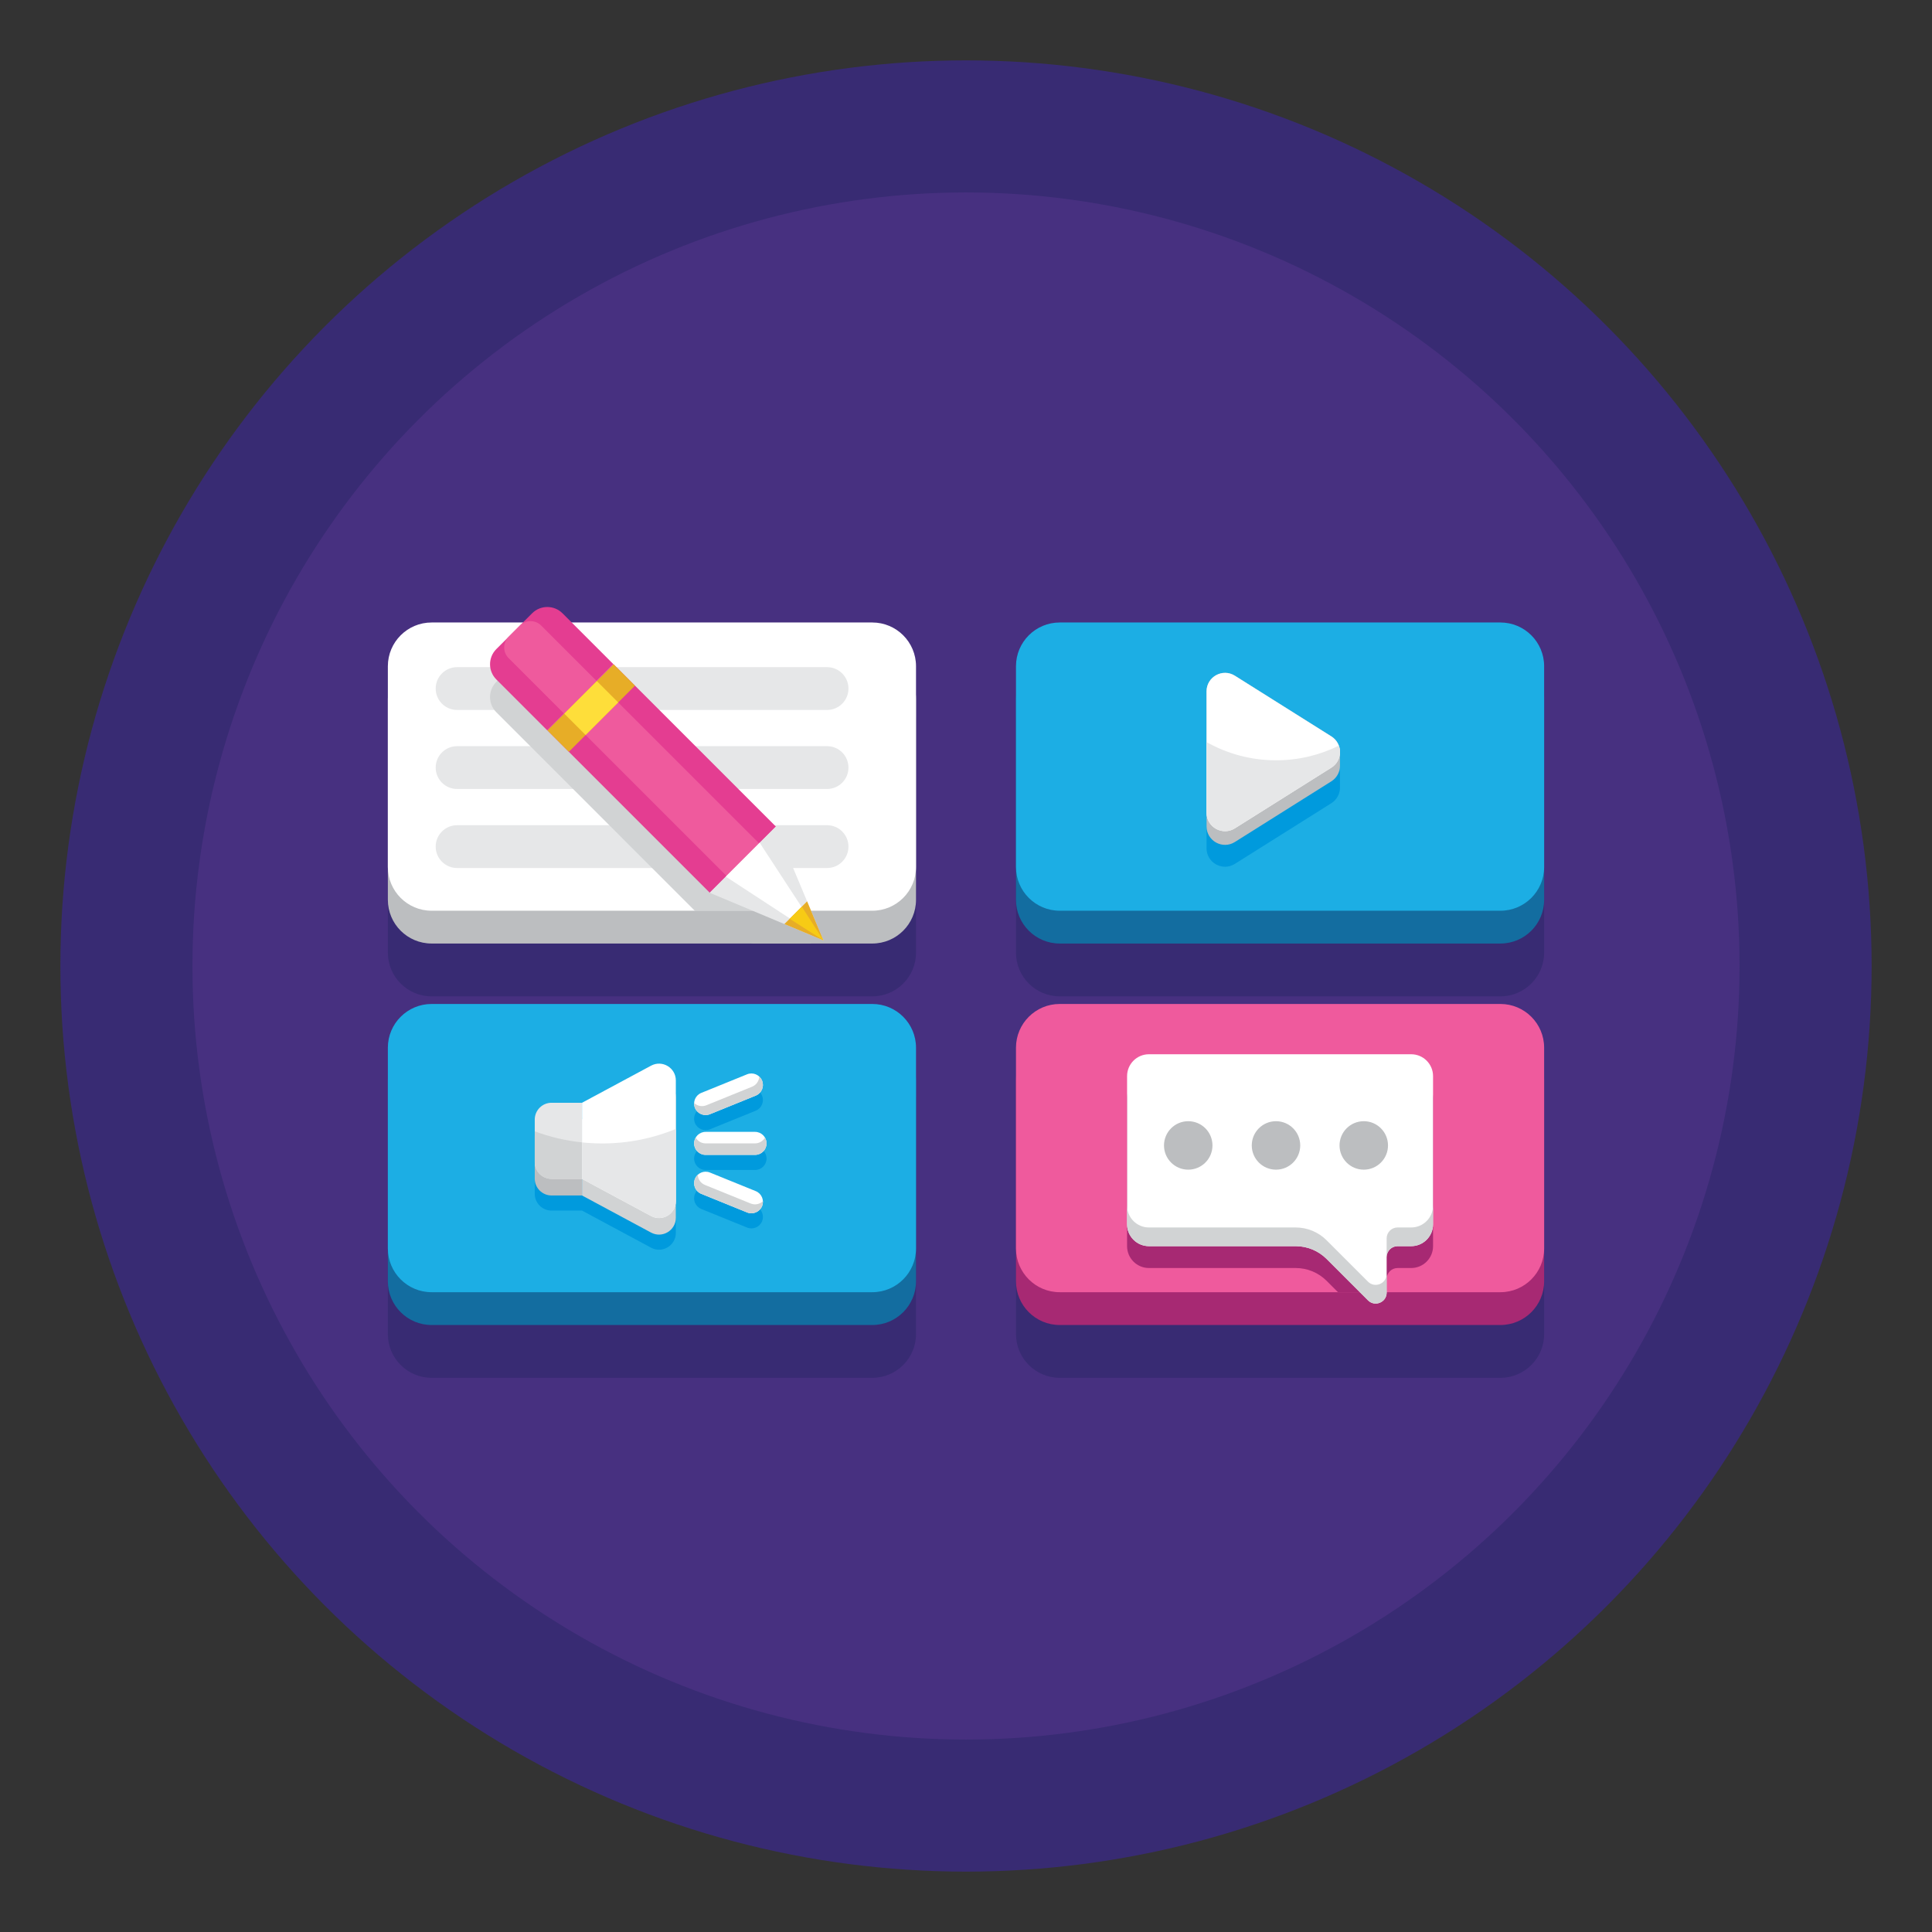 <svg xmlns="http://www.w3.org/2000/svg" xmlns:xlink="http://www.w3.org/1999/xlink" id="Layer_1" style="enable-background:new 0 0 256 256;" viewBox="0 0 256 256" xml:space="preserve"><rect x="0" y="0" width="256" height="256" fill="#333333" stroke="none"/><style type="text/css">
	.st0{fill:#382B73;}
	.st1{fill:#473080;}
	.st2{fill:#BCBEC0;}
	.st3{fill:#FFFFFF;}
	.st4{fill:#E6E7E8;}
	.st5{fill:#D1D3D4;}
	.st6{fill:#E43D91;}
	.st7{fill:#EF5A9D;}
	.st8{fill:#E7AD27;}
	.st9{fill:#FEDE3A;}
	.st10{fill:#F7CB15;}
	.st11{fill:#136DA0;}
	.st12{fill:#1CAEE4;}
	.st13{fill:#009ADD;}
	.st14{fill:#A72973;}
</style><g><g><g><circle class="st0" cx="128" cy="128" r="120"></circle><circle class="st1" cx="128" cy="128" r="102.5"></circle></g><g><path class="st0" d="M115.582,89.483H75.754l-1.218-1.219c-1.112-1.112-2.915-1.112-4.027,0l-1.219,1.219h-12.1      c-3.201,0-5.795,2.595-5.795,5.795v4.347v22.256v4.346c0,3.201,2.595,5.795,5.795,5.795h42.528h0h7.748h0h8.117      c3.201,0,5.795-2.595,5.795-5.795v-4.346V99.625v-4.347C121.377,92.078,118.783,89.483,115.582,89.483z"></path><path class="st0" d="M198.811,89.483h-58.393c-3.201,0-5.795,2.595-5.795,5.795v4.347v22.256v4.346      c0,3.201,2.595,5.795,5.795,5.795h58.393c3.201,0,5.795-2.595,5.795-5.795v-4.346V99.625v-4.347      C204.606,92.078,202.012,89.483,198.811,89.483z"></path><path class="st0" d="M115.582,140.03H57.189c-3.201,0-5.795,2.595-5.795,5.795v4.346v22.256v4.346      c0,3.201,2.595,5.795,5.795,5.795h58.393c3.201,0,5.795-2.595,5.795-5.795v-4.346v-22.256v-4.346      C121.377,142.625,118.783,140.03,115.582,140.03z"></path><path class="st0" d="M198.811,140.03h-58.393c-3.201,0-5.795,2.595-5.795,5.795v4.346v22.256v4.346      c0,3.201,2.595,5.795,5.795,5.795h58.393c3.201,0,5.795-2.595,5.795-5.795v-4.346v-22.256v-4.346      C204.606,142.625,202.012,140.03,198.811,140.03z"></path></g><g><g><g><path class="st2" d="M57.189,125.022h58.393c3.201,0,5.795-2.595,5.795-5.795V92.625c0-3.201-2.595-5.795-5.795-5.795H57.189        c-3.201,0-5.795,2.595-5.795,5.795v26.602C51.394,122.428,53.988,125.022,57.189,125.022z"></path><path class="st3" d="M57.189,120.676h58.393c3.201,0,5.795-2.595,5.795-5.795V88.278c0-3.201-2.595-5.795-5.795-5.795H57.189        c-3.201,0-5.795,2.595-5.795,5.795v26.602C51.394,118.081,53.988,120.676,57.189,120.676z"></path><path class="st4" d="M60.569,94.074h49.019c1.567,0,2.837-1.27,2.837-2.837l0,0c0-1.567-1.27-2.837-2.837-2.837H60.569        c-1.567,0-2.837,1.27-2.837,2.837l0,0C57.732,92.803,59.003,94.074,60.569,94.074z"></path><path class="st4" d="M60.569,104.545h49.019c1.567,0,2.837-1.27,2.837-2.837l0,0c0-1.567-1.27-2.837-2.837-2.837H60.569        c-1.567,0-2.837,1.27-2.837,2.837l0,0C57.732,103.275,59.003,104.545,60.569,104.545z"></path><path class="st4" d="M60.569,115.017h49.019c1.567,0,2.837-1.27,2.837-2.837l0,0c0-1.567-1.27-2.837-2.837-2.837H60.569        c-1.567,0-2.837,1.27-2.837,2.837l0,0C57.732,113.746,59.003,115.017,60.569,115.017z"></path><polygon class="st2" points="106.946,123.78 107.132,124.227 107.466,125.022 99.718,125.022 94.031,122.642 92.065,120.676         105.646,120.676       "></polygon><path class="st5" d="M70.508,85.611c1.112-1.112,2.915-1.112,4.027,0l28.263,28.263l2.848,6.802H92.065L65.768,94.378        c-1.112-1.112-1.112-2.915,0-4.027L70.508,85.611z"></path></g><g><rect class="st6" height="30.419" transform="matrix(-0.707 0.707 -0.707 -0.707 222.588 114.115)" width="12.399" x="81.461" y="87.947"></rect><rect class="st7" height="30.419" transform="matrix(-0.707 0.707 -0.707 -0.707 222.588 114.115)" width="6.104" x="84.608" y="87.947"></rect><polygon class="st4" points="109.112,124.609 102.798,109.528 94.031,118.295       "></polygon><polygon class="st3" points="109.112,124.609 100.659,111.667 96.17,116.156       "></polygon><path class="st6" d="M65.768,86.005l4.74-4.74c1.112-1.112,2.915-1.112,4.027,0l6.754,6.754l-8.768,8.767l-6.754-6.754        C64.656,88.92,64.656,87.117,65.768,86.005z"></path><path class="st7" d="M67.393,84.38l1.491-1.491c0.78-0.78,2.045-0.78,2.826,0l7.355,7.355l-4.316,4.316l-7.355-7.355        C66.612,86.425,66.612,85.16,67.393,84.38z"></path><rect class="st8" height="4.004" transform="matrix(-0.707 0.707 -0.707 -0.707 200.042 104.776)" width="12.399" x="72.122" y="91.816"></rect><rect class="st9" height="4.004" transform="matrix(-0.707 0.707 -0.707 -0.707 200.042 104.776)" width="6.104" x="75.269" y="91.816"></rect><polygon class="st8" points="109.112,124.609 103.937,122.442 106.946,119.434 109.112,124.608       "></polygon><polygon class="st10" points="109.112,124.609 104.639,121.741 106.244,120.135 109.112,124.608       "></polygon></g></g><g><g><path class="st11" d="M140.418,125.022h58.393c3.201,0,5.795-2.595,5.795-5.795V92.625c0-3.201-2.595-5.795-5.795-5.795        h-58.393c-3.201,0-5.795,2.595-5.795,5.795v26.602C134.623,122.428,137.217,125.022,140.418,125.022z"></path><path class="st12" d="M140.418,120.676h58.393c3.201,0,5.795-2.595,5.795-5.795V88.278c0-3.201-2.595-5.795-5.795-5.795        h-58.393c-3.201,0-5.795,2.595-5.795,5.795v26.602C134.623,118.081,137.217,120.676,140.418,120.676z"></path></g><path class="st13" d="M177.553,102.506c0-0.011-0.001-0.023-0.001-0.034c-0.001-0.052-0.005-0.105-0.01-0.157       c-0.001-0.009-0.001-0.018-0.003-0.027c-0.001-0.009-0.001-0.018-0.002-0.027c0-0.001,0-0.002,0-0.003       c-0.002-0.018-0.005-0.037-0.008-0.055c-0.001-0.011-0.003-0.022-0.005-0.033c-0.008-0.054-0.018-0.108-0.03-0.162       c-0.001-0.006-0.003-0.012-0.004-0.018c-0.007-0.029-0.014-0.058-0.022-0.087c-0.002-0.008-0.004-0.016-0.006-0.024       c-0.017-0.06-0.036-0.12-0.057-0.179c0,0,0-0.001,0-0.001l0,0c-0.003-0.007-0.005-0.015-0.008-0.022       c-0.001-0.001-0.001-0.003-0.001-0.004c-0.014-0.038-0.03-0.076-0.047-0.113c-0.004-0.01-0.008-0.02-0.012-0.029       c-0.018-0.04-0.038-0.08-0.059-0.12c-0.003-0.005-0.005-0.011-0.008-0.016c-0.019-0.036-0.039-0.07-0.06-0.105       c-0.006-0.01-0.011-0.019-0.017-0.029c-0.021-0.035-0.044-0.069-0.068-0.103c-0.006-0.008-0.011-0.017-0.017-0.026       c-0.023-0.032-0.047-0.063-0.071-0.094c-0.008-0.01-0.015-0.021-0.023-0.031c-0.025-0.031-0.052-0.061-0.079-0.091       c-0.008-0.009-0.016-0.019-0.024-0.028c-0.024-0.027-0.05-0.052-0.076-0.077c-0.012-0.012-0.024-0.025-0.036-0.037       c-0.021-0.02-0.044-0.04-0.067-0.059c-0.018-0.016-0.036-0.033-0.055-0.048c-0.015-0.013-0.032-0.025-0.048-0.037       c-0.07-0.055-0.143-0.108-0.221-0.158l-12.782-8.038c-1.631-1.026-3.753,0.147-3.753,2.073v17.888       c0,1.926,2.122,3.099,3.753,2.073l12.782-8.038c0.768-0.483,1.149-1.285,1.145-2.086v-1.785       C177.553,102.541,177.553,102.523,177.553,102.506z"></path><g><path class="st2" d="M177.553,99.661c0.004-0.801-0.377-1.603-1.145-2.086l-12.782-8.038        c-1.631-1.026-3.753,0.147-3.753,2.073v17.888c0,1.926,2.122,3.099,3.753,2.073l12.782-8.038        c0.768-0.483,1.149-1.285,1.145-2.086V99.661z"></path><path class="st3" d="M159.874,107.686V91.609c0-1.926,2.122-3.098,3.753-2.073l12.782,8.038c1.527,0.96,1.527,3.186,0,4.146        l-12.782,8.038C161.996,110.785,159.874,109.613,159.874,107.686z"></path><path class="st4" d="M169.087,100.744c-3.349,0-6.493-0.879-9.213-2.417v9.359c0,1.927,2.122,3.099,3.753,2.073l12.782-8.038        c1.038-0.653,1.37-1.891,0.996-2.918C174.898,100.045,172.074,100.744,169.087,100.744z"></path></g></g><g><g><path class="st11" d="M57.189,175.57h58.393c3.201,0,5.795-2.595,5.795-5.795v-26.602c0-3.201-2.595-5.795-5.795-5.795H57.189        c-3.201,0-5.795,2.595-5.795,5.795v26.602C51.394,172.975,53.988,175.57,57.189,175.57z"></path><path class="st12" d="M57.189,171.223h58.393c3.201,0,5.795-2.595,5.795-5.795v-26.602c0-3.201-2.595-5.795-5.795-5.795        H57.189c-3.201,0-5.795,2.595-5.795,5.795v26.602C51.394,168.629,53.988,171.223,57.189,171.223z"></path></g><g><path class="st13" d="M89.552,147.362v-2.196c0-1.684-1.797-2.758-3.28-1.961l-9.151,4.917h-4.036        c-1.23,0-2.227,0.997-2.227,2.227v2.196v3.44v2.196c0,1.23,0.997,2.227,2.227,2.227h4.036l9.151,4.917        c1.483,0.797,3.28-0.278,3.28-1.961v-2.195c0,0,0-0.001,0-0.001v-9.575c0,0,0,0,0,0V147.362z"></path><path class="st13" d="M101.518,153.123c-0.005-0.018-0.011-0.034-0.016-0.051c-0.035-0.117-0.082-0.227-0.142-0.33        c0,0,0,0,0,0l0,0c-0.264-0.454-0.75-0.762-1.313-0.762h-6.551c-0.563,0-1.049,0.309-1.313,0.762l0,0c0,0,0,0,0,0.001        c-0.06,0.103-0.107,0.213-0.141,0.33c-0.005,0.017-0.011,0.034-0.016,0.052c-0.032,0.122-0.054,0.248-0.054,0.38        c0,0.842,0.683,1.525,1.525,1.525h6.551c0.842,0,1.524-0.682,1.524-1.525C101.571,153.372,101.549,153.246,101.518,153.123z"></path><path class="st13" d="M91.993,148.467c0.001,0.004,0.001,0.009,0.001,0.013c0.018,0.108,0.046,0.215,0.089,0.32        c0.158,0.39,0.46,0.679,0.819,0.831c0.359,0.152,0.777,0.167,1.167,0.008l6.07-2.464c0.39-0.158,0.679-0.46,0.831-0.819        c0.038-0.09,0.067-0.183,0.088-0.279c0.061-0.287,0.04-0.595-0.079-0.888c-0.043-0.105-0.098-0.202-0.16-0.292        c-0.003-0.004-0.006-0.007-0.008-0.01c-0.399-0.568-1.147-0.809-1.818-0.537l-6.07,2.464c-0.568,0.231-0.917,0.765-0.946,1.34        l0,0c0,0,0,0,0,0C91.972,148.258,91.977,148.363,91.993,148.467z"></path><path class="st13" d="M101.085,161.171C101.085,161.171,101.085,161.171,101.085,161.171L101.085,161.171        c-0.028-0.575-0.378-1.109-0.946-1.34l-6.07-2.464c-0.568-0.231-1.191-0.091-1.612,0.301l0,0c0,0,0,0,0,0.001        c-0.076,0.07-0.145,0.148-0.205,0.235c-0.003,0.004-0.006,0.007-0.009,0.011c-0.062,0.09-0.117,0.186-0.16,0.292        c-0.317,0.78,0.059,1.669,0.839,1.986l6.07,2.464c0.39,0.158,0.807,0.144,1.167-0.008c0.359-0.152,0.661-0.441,0.819-0.831        c0.043-0.105,0.071-0.213,0.089-0.32c0.001-0.005,0-0.009,0.001-0.013C101.086,161.379,101.09,161.275,101.085,161.171z"></path></g><g><g><path class="st2" d="M77.121,158.406h-4.036c-1.23,0-2.227-0.997-2.227-2.227v-5.636c0-1.23,0.997-2.227,2.227-2.227h4.036         V158.406z"></path><path class="st5" d="M86.272,163.324l-9.151-4.917v-10.089l9.151-4.917c1.483-0.797,3.28,0.277,3.28,1.961v16.001         C89.552,163.046,87.755,164.121,86.272,163.324z"></path></g><g><path class="st4" d="M77.121,156.211h-4.036c-1.23,0-2.227-0.997-2.227-2.226v-5.636c0-1.23,0.997-2.227,2.227-2.227h4.036         V156.211z"></path><path class="st3" d="M86.272,161.128l-9.151-4.917v-10.089l9.151-4.917c1.483-0.797,3.28,0.277,3.28,1.961v16.001         C89.552,160.85,87.755,161.925,86.272,161.128z"></path></g><g><g><path class="st3" d="M100.047,153.028h-6.551c-0.842,0-1.525-0.682-1.525-1.525l0,0c0-0.842,0.683-1.525,1.525-1.525h6.551          c0.842,0,1.524,0.683,1.524,1.525l0,0C101.571,152.346,100.889,153.028,100.047,153.028z"></path><path class="st5" d="M100.047,151.504h-6.551c-0.563,0-1.049-0.308-1.313-0.762c-0.131,0.225-0.211,0.483-0.211,0.762          c0,0.842,0.683,1.525,1.525,1.525h6.551c0.842,0,1.524-0.682,1.524-1.525c0-0.279-0.08-0.537-0.211-0.762          C101.096,151.195,100.61,151.504,100.047,151.504z"></path><path class="st3" d="M100.14,145.176l-6.07,2.464c-0.78,0.317-1.669-0.059-1.986-0.839l0,0          c-0.317-0.78,0.059-1.669,0.839-1.986l6.07-2.464c0.78-0.317,1.669,0.059,1.986,0.839l0,0          C101.296,143.97,100.92,144.859,100.14,145.176z"></path><path class="st5" d="M100.979,143.19c-0.086-0.212-0.217-0.391-0.374-0.538c-0.028,0.574-0.378,1.109-0.946,1.34          l-6.07,2.464c-0.568,0.23-1.191,0.091-1.612-0.302c-0.01,0.215,0.02,0.434,0.106,0.646c0.317,0.78,1.206,1.156,1.986,0.839          l6.07-2.464C100.92,144.86,101.296,143.97,100.979,143.19z"></path><path class="st3" d="M92.923,158.192l6.07,2.464c0.78,0.317,1.669-0.059,1.986-0.839l0,0          c0.317-0.78-0.059-1.669-0.839-1.986l-6.07-2.464c-0.78-0.317-1.669,0.059-1.986,0.839l0,0          C91.767,156.986,92.143,157.876,92.923,158.192z"></path><path class="st5" d="M92.083,156.206c0.086-0.212,0.217-0.391,0.374-0.538c0.028,0.575,0.378,1.109,0.946,1.34l6.07,2.464          c0.568,0.23,1.191,0.091,1.612-0.302c0.011,0.215-0.02,0.434-0.106,0.646c-0.316,0.78-1.206,1.156-1.986,0.839l-6.07-2.464          C92.143,157.876,91.767,156.986,92.083,156.206z"></path></g></g><path class="st5" d="M70.859,149.905v4.079c0,1.229,0.997,2.226,2.226,2.226h4.036v-4.837        C74.94,151.146,72.841,150.645,70.859,149.905z"></path><path class="st4" d="M79.805,151.513c-0.907,0-1.802-0.048-2.685-0.139v4.837l9.151,4.917        c1.483,0.797,3.281-0.277,3.281-1.961v-9.575C86.548,150.83,83.256,151.513,79.805,151.513z"></path></g></g><g><g><path class="st14" d="M140.418,175.57h58.393c3.201,0,5.795-2.595,5.795-5.795v-26.602c0-3.201-2.595-5.795-5.795-5.795        h-58.393c-3.201,0-5.795,2.595-5.795,5.795v26.602C134.623,172.975,137.217,175.57,140.418,175.57z"></path><path class="st7" d="M140.418,171.223h58.393c3.201,0,5.795-2.595,5.795-5.795v-26.602c0-3.201-2.595-5.795-5.795-5.795        h-58.393c-3.201,0-5.795,2.595-5.795,5.795v26.602C134.623,168.629,137.217,171.223,140.418,171.223z"></path><path class="st14" d="M152.241,142.591h34.748c1.6,0,2.898,1.297,2.898,2.898v19.632c0,1.6-1.297,2.898-2.898,2.898h-1.801        c-0.8,0-1.449,0.649-1.449,1.449v1.756h-6.448l-1.508-1.508c-1.087-1.087-2.561-1.697-4.098-1.697h-19.444        c-1.6,0-2.898-1.297-2.898-2.898v-19.632C149.343,143.889,150.64,142.591,152.241,142.591z"></path></g><g><path class="st3" d="M152.241,139.694h34.748c1.6,0,2.898,1.297,2.898,2.898v19.632c0,1.6-1.297,2.898-2.898,2.898h-1.801        c-0.8,0-1.449,0.649-1.449,1.449v4.706c0,1.291-1.561,1.937-2.473,1.024l-5.482-5.482c-1.087-1.087-2.561-1.697-4.098-1.697        h-19.444c-1.6,0-2.898-1.297-2.898-2.898v-19.632C149.343,140.991,150.64,139.694,152.241,139.694z"></path><g><path class="st5" d="M183.738,164.094c0-0.8,0.649-1.449,1.449-1.449h1.801c1.6,0,2.898-1.297,2.898-2.898v2.475         c0,1.6-1.297,2.898-2.898,2.898h-1.801c-0.8,0-1.449,0.649-1.449,1.449V164.094z"></path><path class="st5" d="M152.241,162.646h19.444c1.537,0,3.011,0.611,4.098,1.697l5.482,5.482         c0.913,0.913,2.473,0.266,2.473-1.024v2.475c0,1.291-1.561,1.937-2.473,1.024l-5.482-5.482         c-1.087-1.087-2.561-1.697-4.098-1.697h-19.444c-1.6,0-2.898-1.297-2.898-2.898v-2.475         C149.343,161.348,150.64,162.646,152.241,162.646z"></path></g><g><path class="st2" d="M177.495,151.776c0,1.773,1.438,3.211,3.211,3.211c1.773,0,3.211-1.438,3.211-3.211         c0-1.773-1.438-3.211-3.211-3.211C178.932,148.565,177.495,150.003,177.495,151.776z"></path><path class="st2" d="M165.865,151.776c0,1.773,1.438,3.211,3.211,3.211c1.773,0,3.211-1.438,3.211-3.211         c0-1.773-1.438-3.211-3.211-3.211C167.303,148.565,165.865,150.003,165.865,151.776z"></path><path class="st2" d="M154.236,151.776c0,1.773,1.438,3.211,3.211,3.211c1.773,0,3.211-1.438,3.211-3.211         c0-1.773-1.438-3.211-3.211-3.211C155.673,148.565,154.236,150.003,154.236,151.776z"></path></g></g></g></g></g></g></svg>